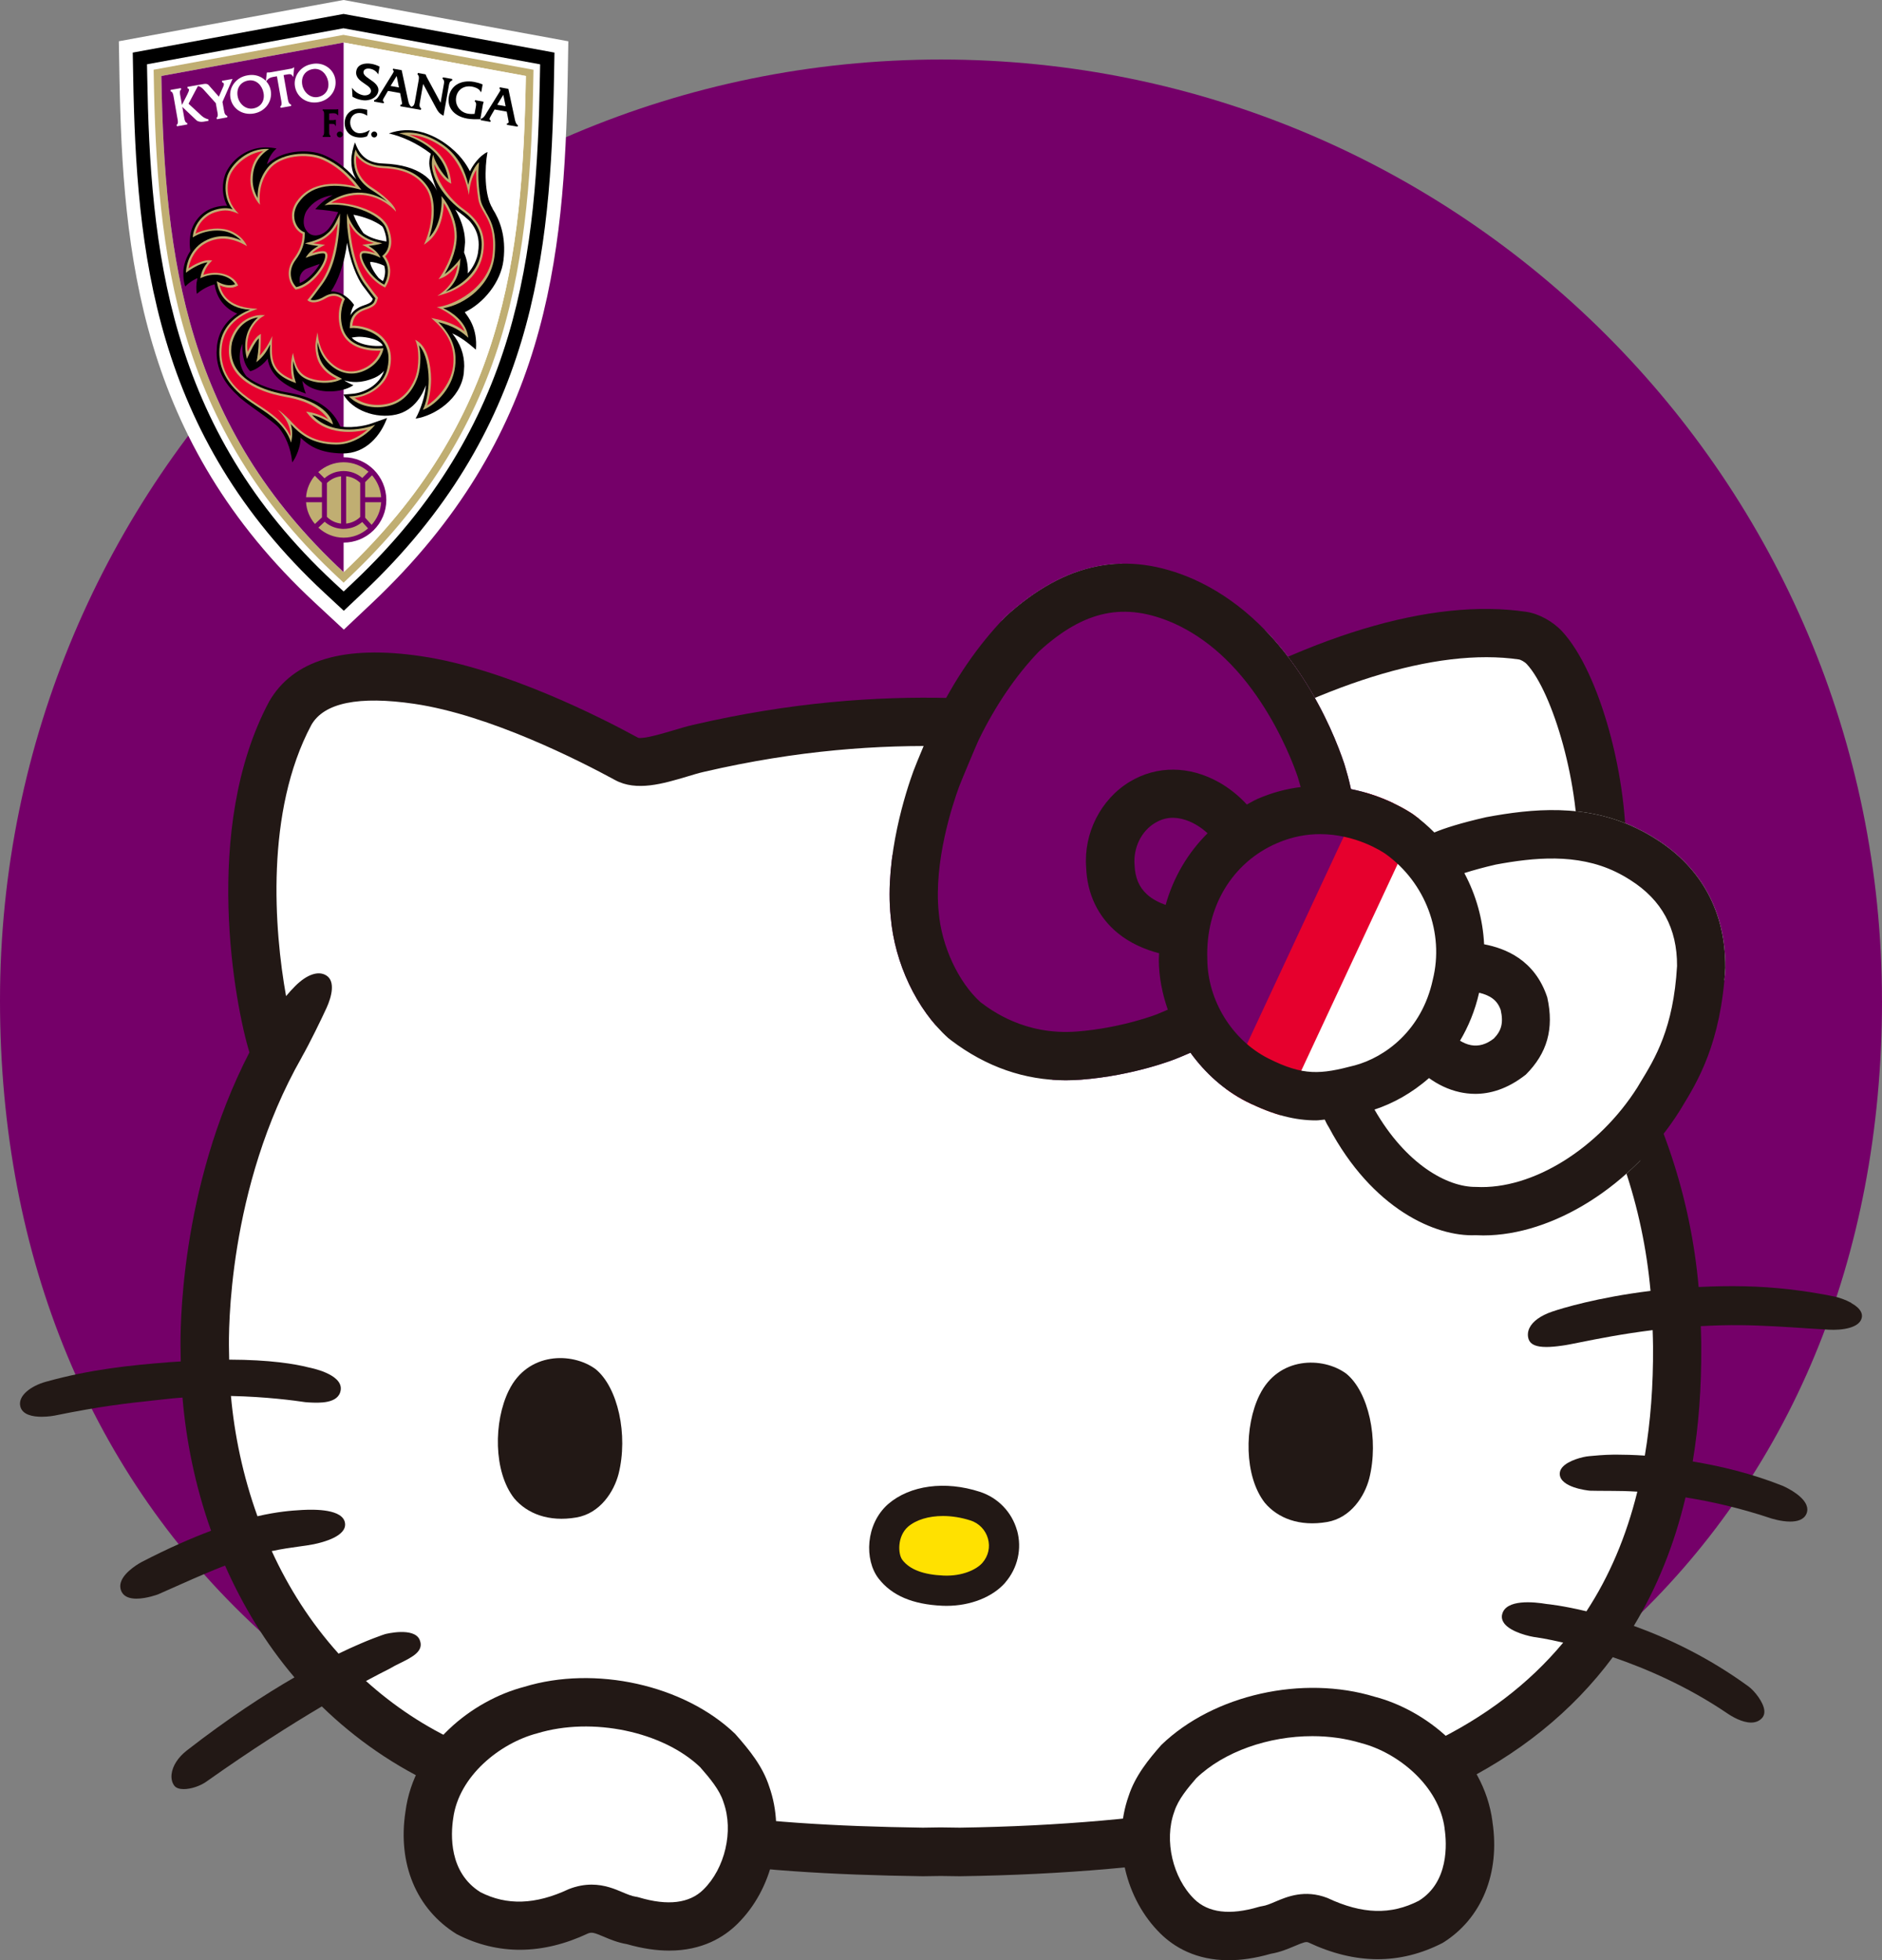 <?xml version="1.0" encoding="UTF-8"?>
<svg id="_レイヤー_2" data-name="レイヤー 2" xmlns="http://www.w3.org/2000/svg" xmlns:xlink="http://www.w3.org/1999/xlink" viewBox="0 0 426.45 444.23">
  <rect x="0" y="0" width="426.45" height="444.23" fill="#808080" stroke="none"/>
  <defs>
    <style>
      .cls-1 {
        fill: none;
      }

      .cls-2 {
        fill: #c0ae72;
      }

      .cls-3 {
        fill: #221815;
      }

      .cls-4 {
        fill: #ffe100;
      }

      .cls-5 {
        fill: #e6002d;
      }

      .cls-6 {
        fill: #fff;
      }

      .cls-7 {
        fill: #750069;
      }

      .cls-8 {
        clip-path: url(#clippath);
      }
    </style>
    <clipPath id="clippath">
      <path class="cls-1" d="M390.94,219.25c.07-12.49-5.34-22.53-15.6-29.03-.69-.44-1.39-.87-2.1-1.27-.77-.43-1.55-.85-2.34-1.22-11.64-5.67-23.69-4.48-34.15-2.53-5.83,1.33-9.45,2.5-11.74,3.46-1.46-1.46-3.03-2.84-4.74-4.07-.97-.67-6.37-4.22-14.15-5.76-.48-2.23-.98-3.96-1.26-4.88-.01-.05-.23-.79-.25-.84-1.29-3.88-4.26-11.63-9.68-19.89-6.8-10.34-15.02-17.72-24.49-21.96-15.15-6.65-29.01-3.93-42.64,8.55-6.19,6.4-11.53,14.18-15.87,23.1-.54,1.12-4.52,10.56-4.96,11.86-1.56,4.27-6.56,19.27-5.14,33.03.89,10.47,5.87,20.98,13,27.42.12.11.54.44.67.53,7.94,6.03,16.67,9.07,25.99,9.07,1.13,0,2.27-.05,3.42-.13,12.05-.93,21.23-4.61,21.51-4.72,1.18-.45,2.22-.93,3.33-1.4,3.32,4.59,7.6,8.48,12.65,11.05,6.29,3.17,11.23,4.29,15.81,4.29.67,0,1.31-.14,1.97-.18.25.54.51,1.09.92,1.73,9.83,18.52,24.19,24.87,33.25,24.47.58.03,1.17.05,1.76.05,15.78,0,33.72-11.18,44.46-28.18l.53-.88c3.53-5.77,8.87-14.5,9.85-31.66Z"/>
    </clipPath>
  </defs>
  <g id="_レイヤー_1-2" data-name="レイヤー 1">
    <g>
      <path class="cls-7" d="M426.45,226.72c0,117.76-84.41,196.43-213.22,196.43S0,344.48,0,226.72,95.46,13.49,213.22,13.49s213.22,95.46,213.22,213.23Z"/>
      <g>
        <g>
          <path class="cls-3" d="M419.51,295.28c-1.3-.72-2.84-1.24-3.8-1.44-6.81-1.4-13.64-2.18-20.31-2.33-3.7-.09-7.16,0-10.5.16-1.79-20.11-8.09-39.31-19.27-58.27,1.62-9.72,2.12-22.36,2.53-32.66l.21-5.17c.84-18.75-5.88-43.26-14.38-52.46-2.12-2.29-5.31-4.04-8.12-4.45-21.54-3.21-49.87,5.35-81.73,24.67l-4-.59c-26.18-3.9-58.77-8.75-103.06,1.53-1.4.32-2.95.78-4.54,1.26-2.36.71-6.76,1.98-7.92,1.68-8.49-4.64-30.28-15.71-49.14-18.49-17.53-2.61-29.09.83-34.52,10.31-15.37,28.86-7.65,69.07-4.44,79.46-16,31.01-15.7,63.87-15.6,67.47-.01.84.03,1.72.04,2.58-.84.05-1.6.09-2.48.16-8.93.71-17.8,1.58-28.07,4.44-3.34.92-6.41,3.14-5.81,5.59.47,1.92,2.84,2.35,4.83,2.35,1.54,0,2.85-.25,2.89-.26,10.63-2.16,16.02-2.75,23.47-3.55l3.14-.34c.81-.09,1.61-.13,2.42-.2.81,9.68,2.85,19.99,6.48,30.18-4.44,1.67-9.56,3.89-15.71,7.07-.04.02-3.98,2.08-4.74,4.62-.23.78-.15,1.56.23,2.24.62,1.11,1.92,1.46,3.31,1.46,2.3,0,4.82-.95,4.86-.96,1.84-.81,3.57-1.58,5.21-2.31,3.72-1.66,6.96-3.05,10-4.23,3.93,8.9,9.09,17.53,15.73,25.34-6.84,3.96-15.09,9.33-24.43,16.6-1.94,1.52-3.19,3.45-3.41,5.32-.12,1.04.11,1.99.65,2.67.41.51,1.18.73,2.1.73,1.62,0,3.71-.68,5.14-1.7,10.26-7.27,19.16-12.9,26.15-17.04,7.51,7.31,16.5,13.67,27.22,18.49,35.27,15.84,67.77,19.4,108.95,20l4.04-.06,4.36.06c47.38-.7,84.81-7.46,111.26-20.11,15.35-7.34,27.56-17.24,36.7-29.54,7.64,2.61,16.9,6.62,25.83,12.66,1.14.79,3.45,2.16,5.5,2.16.92,0,1.79-.27,2.47-1.01.29-.3.61-.85.53-1.73-.17-1.87-2.23-4.46-3.56-5.43-9.12-6.66-18.29-10.95-26.01-13.74,5.25-8.67,9.17-18.37,11.72-29.12,5.64.9,12.22,2.35,19.44,4.77.04,0,2.17.71,4.26.71,1.57,0,3.11-.39,3.7-1.78.27-.63.26-1.33-.03-2.02-1.04-2.48-5.39-4.32-5.43-4.33-7.12-2.82-14.12-4.47-20.31-5.49,1.35-8.14,2-16.8,1.93-26,.02-1.57-.07-3.12-.1-4.67,2.93-.16,5.97-.26,9.16-.22,4.96.05,10.48.42,15.35.74,1.52.1,2.99.19,4.4.28,3.19.18,7.1-.41,7.57-2.73.17-.81-.11-2.03-2.36-3.29Z"/>
          <path class="cls-6" d="M354.53,233.41c1.76-9.13,2.29-22.42,2.71-33.11l.22-5.23c.76-16.97-5.67-38.25-11.49-44.55-.51-.56-1.4-.99-1.72-1.06-18.78-2.76-45.27,5.51-74.57,23.31-2.08,1.26-3.22,1.95-5.23,1.65l-5.91-.87c-25.25-3.76-56.69-8.45-98.98,1.36-1.2.27-2.52.67-3.87,1.08-5.38,1.6-11.46,3.43-16.3.8-7.98-4.35-28.38-14.75-45.5-17.28-12.59-1.85-20.45-.25-23.34,4.78-10.47,19.65-8.42,46.45-5.73,61.45.72-.85,1.42-1.62,2.07-2.27,2.63-2.63,5.32-3.6,7.16-2.33,1.91,1.32,1.15,4.66-.08,7.33-1.22,2.65-3.69,7.76-5.63,11.18,0,0,0,.01,0,.02-16.85,29.6-16.54,62.53-16.45,66.2,0,.74.03,1.51.04,2.26,9.31.02,14.99,1,17.89,1.74l.21.05c.06.01,7.62,1.41,7.18,5.04-.39,3.23-4.98,2.99-7.2,2.87l-.82-.06c-2.44-.37-8.96-1.24-16.86-1.4.79,8.79,2.71,18.09,6.01,27.25,4.52-1.04,7.71-1.28,9.83-1.4l.29-.02c2.79-.15,9.39-.25,9.73,3.07.3,2.87-4.87,4.24-7.11,4.7-1.04.21-2.16.36-3.41.53-1.75.24-3.74.52-6.09,1.02,3.77,8.24,8.76,16.15,15.14,23.24,6.63-3.21,10.45-4.39,10.53-4.42.06-.03,6.57-1.68,7.84,1.28,1.09,2.56-1.67,3.92-4.33,5.24-.85.42-1.74.86-2.55,1.35,0,0-.09.05-.26.13-1.03.52-2.75,1.4-5.02,2.62,6.17,5.56,13.32,10.43,21.71,14.2,33.54,15.07,64.84,18.46,104.46,19.04l4.04-.06,4.36.06c44.98-.67,81.88-7.25,106.54-19.04,12.36-5.91,22.38-13.54,30.17-22.9-3.71-.86-5.98-1.18-6.04-1.19-1.42-.14-5.85-1.17-7.34-3.19-.44-.61-.61-1.28-.47-1.94.75-3.62,7.32-2.9,10.09-2.43.35.03,3.75.38,9.03,1.65,5.2-7.94,9.03-16.98,11.53-27.11-2.33-.14-4.2-.17-5.48-.17-2.44.01-5.28-.05-5.28-.05-.74-.07-6.59-.76-6.82-3.68-.03-.39.05-1,.6-1.64,1.31-1.53,4.62-2.39,6.03-2.5l.31-.03c.84-.08,3.07-.3,5.31-.32h.61c1.62,0,3.81.05,6.42.22,1.29-7.68,1.93-15.9,1.86-24.75.01-1.24-.07-2.46-.09-3.69-6.85.85-12.47,1.97-16.3,2.74-1.96.39-3.38.68-4.24.78-1.38.2-2.56.3-3.55.3-2.31,0-3.58-.56-4-1.72-.29-.84-.23-1.74.18-2.59.74-1.52,2.53-2.81,5.19-3.72,2.09-.71,10.2-3.2,22.24-4.68-1.72-19.09-7.86-37.28-18.78-55.31-.7-1.16-.95-2.54-.69-3.87Z"/>
        </g>
        <g>
          <path class="cls-3" d="M115.31,315.09c-3.5,7.1-3.52,18.45,1.21,24.48,2.92,3.45,7.8,5.41,14.09,4.33,5.43-.94,8.52-5.9,9.55-9.85,2.23-8.84-.14-19.68-5.23-23.79-5.36-3.91-15.39-3.82-19.61,4.83Z"/>
          <path class="cls-3" d="M285.41,316.12c-3.5,7.1-3.52,18.45,1.21,24.48,2.92,3.45,7.8,5.41,14.09,4.33,5.43-.94,8.52-5.9,9.55-9.85,2.23-8.84-.14-19.68-5.23-23.79-5.36-3.91-15.39-3.82-19.61,4.83Z"/>
          <g>
            <path class="cls-3" d="M230.45,346.84c-1.17-4.16-4.32-7.43-8.44-8.76-7.86-2.55-15.82-1.48-20.77,2.79-5.16,4.56-5.4,12.65-2.18,16.84,2.99,3.88,7.72,5.9,14.48,6.2.31.01.63.02.94.02,5.41,0,10.44-1.98,13.31-5.27v-.02c2.83-3.28,3.82-7.69,2.67-11.81Z"/>
            <path class="cls-4" d="M219.9,344.58c-2.1-.68-4.24-1.01-6.25-1.01-3.19,0-6.05.84-7.91,2.44-2.45,2.17-2.29,6.18-1.26,7.52,1.68,2.18,4.74,3.34,9.35,3.54,4.27.17,7.46-1.38,8.79-2.9,1.34-1.56,1.79-3.55,1.24-5.49-.54-1.94-2.02-3.48-3.96-4.11Z"/>
          </g>
        </g>
      </g>
      <g>
        <g>
          <path class="cls-3" d="M174.31,404.92c-1.48-4.63-4.48-8.3-7.74-11.99-11.57-11.1-31.76-15.56-47.81-10.64-11.58,3.03-24.94,13.2-26.89,28.3-1.79,11.76,2.42,22.06,11.65,27.76,9.31,4.78,19.42,4.67,29.7-.17.87-.33,1.3-.24,3.57.72,1.42.61,3.17,1.34,5.28,1.7,3.57,1.03,6.76,1.46,9.57,1.46,7.46,0,12.38-3.02,15.44-6.04,7.97-7.84,10.94-20.61,7.23-31.1Z"/>
          <path class="cls-6" d="M163.97,408.51c-.03-.07-.05-.13-.07-.2-.83-2.65-3.05-5.31-5.25-7.82-8.41-8.05-24.41-11.47-36.92-7.67-8.41,2.2-17.79,9.67-19.04,19.29-.55,3.62-1.01,12.25,6.19,16.72,5.93,3.02,12.4,2.87,20-.7,1.9-.75,3.63-1.02,5.19-1.02,2.92,0,5.24.98,6.98,1.72,1.12.47,2.08.88,2.97,1.01.27.04.53.09.78.17,6.51,1.94,11.44,1.34,14.59-1.78,4.91-4.82,6.87-13.3,4.58-19.71Z"/>
        </g>
        <g>
          <path class="cls-3" d="M338.19,412.87c-1.98-15.21-15.33-25.39-26.69-28.34-16.27-4.97-36.47-.53-48.34,10.91-2.82,3.2-5.95,7-7.44,11.65-3.71,10.49-.74,23.27,7.22,31.1,3.07,3.03,8,6.05,15.45,6.05,2.81,0,5.99-.43,9.57-1.46,2.11-.36,3.85-1.1,5.28-1.7,2.29-.98,2.71-1.06,3.23-.87,10.61,5,20.73,5.1,30.44.1,8.83-5.48,13.04-15.78,11.27-27.43Z"/>
          <path class="cls-6" d="M327.35,414.4c-1.27-9.74-10.64-17.21-18.84-19.34-3.53-1.08-7.32-1.6-11.13-1.6-9.92,0-20.02,3.48-26.32,9.54-1.88,2.17-4.1,4.83-4.94,7.48-.02.07-.04.13-.07.2-2.29,6.41-.33,14.89,4.56,19.7,3.17,3.11,8.06,3.72,14.6,1.78.25-.07.51-.13.78-.17.89-.13,1.85-.53,2.97-1.01,2.67-1.14,6.69-2.83,11.82-.85,7.93,3.73,14.41,3.88,20.73.63,6.81-4.24,6.35-12.88,5.82-16.38Z"/>
        </g>
      </g>
      <g>
        <g class="cls-8">
          <rect class="cls-6" x="239.53" y="117.91" width="112.63" height="182.76" transform="translate(-18.86 388.97) rotate(-65)"/>
          <rect class="cls-7" x="201.02" y="142.44" width="112.63" height="97.78" transform="translate(-24.82 343.7) rotate(-65)"/>
          <rect class="cls-5" x="291.22" y="172.47" width="13.7" height="94.18" transform="translate(120.71 -105.39) rotate(25)"/>
        </g>
        <path class="cls-3" d="M390.94,219.25c.07-12.49-5.34-22.53-15.6-29.03-.69-.44-1.39-.87-2.1-1.27-.77-.43-1.55-.85-2.34-1.22-11.64-5.67-23.69-4.48-34.15-2.53-5.83,1.33-9.45,2.5-11.74,3.46-1.46-1.46-3.03-2.84-4.74-4.07-.97-.67-6.37-4.22-14.15-5.76-.48-2.23-.98-3.96-1.26-4.88-.01-.05-.23-.79-.25-.84-1.29-3.88-4.26-11.63-9.68-19.89-6.8-10.34-15.02-17.72-24.49-21.96-15.15-6.65-29.01-3.93-42.64,8.55-6.19,6.4-11.53,14.18-15.87,23.1-.54,1.12-4.52,10.56-4.96,11.86-1.56,4.27-6.56,19.27-5.14,33.03.89,10.47,5.87,20.98,13,27.42.12.11.54.44.67.53,7.94,6.03,16.67,9.07,25.99,9.07,1.13,0,2.27-.05,3.42-.13,12.05-.93,21.23-4.61,21.51-4.72,1.18-.45,2.22-.93,3.33-1.4,3.32,4.59,7.6,8.48,12.65,11.05,6.29,3.17,11.23,4.29,15.81,4.29.67,0,1.31-.14,1.97-.18.25.54.51,1.09.92,1.73,9.83,18.52,24.19,24.87,33.25,24.47.58.03,1.17.05,1.76.05,15.78,0,33.72-11.18,44.46-28.18l.53-.88c3.53-5.77,8.87-14.5,9.85-31.66ZM262.41,229.77c-.08.03-8.08,3.2-18.37,4-11.87.92-19.45-4.84-21.88-6.66-5-4.53-8.79-12.66-9.45-20.34-1.18-11.51,3.16-24.52,4.61-28.48.39-1.06,3.95-9.57,4.44-10.59,3.84-7.89,8.52-14.72,13.66-20.06,10.24-9.37,19.41-11.29,30.57-6.38,7.49,3.36,14.15,9.4,19.77,17.96,4.92,7.49,7.54,14.61,8.32,16.9l.28.99c.1.33.23.76.37,1.26-3.12.38-6.39,1.21-9.76,2.67-.86.37-1.62.86-2.44,1.29-1.82-1.99-4.05-3.77-6.3-5.03-6.73-3.79-14.11-3.84-20.25-.13-6.59,4-10.46,11.71-9.86,19.44.23,6.03,2.69,11.16,7.12,14.82,2.87,2.37,6.27,3.78,9.4,4.6,0,.53-.07,1.05-.06,1.58.03,3.82.78,7.6,2.04,11.21-.76.31-1.43.63-2.24.94ZM264.12,205.08c-1.43-.51-2.96-1.24-4.22-2.39-1.79-1.63-2.7-3.75-2.82-6.7-.29-3.87,1.51-7.59,4.61-9.47,2.17-1.32,4.47-1.53,7.04-.66,2.02.68,3.67,1.86,4.9,2.98-4.48,4.46-7.75,9.99-9.5,16.23ZM306.89,241.47c-7.63,2.01-11.53,2.43-19.54-1.62-8.18-4.17-13.72-13.13-13.78-22.47-.43-11.82,5.62-21.89,15.78-26.29,3.44-1.49,6.75-2.05,9.77-2.05,8.05,0,14.03,3.92,14.85,4.49,9.03,6.49,13.34,17.88,10.69,28.51-2.49,11.49-10.8,17.57-17.75,19.43ZM371.63,245.41l-.6,1.01c-8.69,13.74-23.71,23.26-36.56,22.57-6.52.09-15.93-5.16-23.02-17.53,4.14-1.36,8.46-3.71,12.35-7.14,1.96,1.41,4.3,2.61,7,3.2,1.02.22,2.2.38,3.49.38,3.21,0,7.18-.98,11.47-4.38,4.8-4.81,6.43-10.35,4.84-17.49-2.82-8.54-9.53-11.12-14.31-12.03-.27-5.63-1.81-11.14-4.48-16.14,2.05-.65,4.64-1.36,7.15-1.93,8.49-1.57,18.35-2.62,27.19,1.67.59.28,1.14.58,1.7.89.53.3,1.04.61,1.59.96,7.15,4.53,10.61,10.99,10.57,19.46-.82,14.14-4.94,20.88-8.38,26.5ZM335.17,224.98c2.53.62,4.13,1.7,4.89,3.94.65,2.96.13,4.69-1.56,6.43-1.71,1.35-3.44,1.83-5.18,1.51-.94-.17-1.76-.57-2.49-1,1.88-3.16,3.39-6.77,4.33-10.89Z"/>
      </g>
    </g>
    <g>
      <path class="cls-6" d="M77.85,0L26.93,9.35l.14,8.05c.71,40.17,4.72,82.47,44.33,119.24l6.51,6.05,6.46-6.1c39.59-37.42,43.53-77.73,44.27-119.18l.14-8.05L77.85,0Z"/>
      <path d="M77.85,3.16L30.08,11.92l.1,5.41c.7,39.5,4.62,81.08,43.34,117.02l4.38,4.07,4.34-4.11c38.72-36.6,42.57-76.22,43.3-116.98l.1-5.41L77.85,3.16Z"/>
      <path class="cls-6" d="M77.85,6.4l-44.54,8.17.05,2.71c.69,38.82,4.52,79.65,42.32,114.74l2.19,2.03,2.17-2.05c37.82-35.74,41.59-74.66,42.3-114.71l.05-2.71-44.54-8.17Z"/>
      <path class="cls-2" d="M77.85,7.9l-43.04,7.9.03,1.46c.34,19.4,1.5,40.08,7.61,59.94,6.37,20.69,17.56,38.27,34.23,53.75l1.18,1.1,1.17-1.11c16.89-15.96,28.15-33.68,34.42-54.15,5.93-19.36,7.07-40.04,7.41-59.52l.03-1.46-43.04-7.9ZM77.85,129.68C42.15,96.54,37.3,58.99,36.56,17.22l41.3-7.58,41.3,7.58c-.74,41.77-5.06,78.2-41.3,112.45Z"/>
      <path class="cls-6" d="M77.85,129.68V9.64s41.3,7.58,41.3,7.58c-.74,41.77-5.06,78.2-41.3,112.45Z"/>
      <g>
        <path class="cls-7" d="M77.86,103.63s0,0,0,0V9.64h0l-41.3,7.58c.74,41.77,5.6,79.31,41.3,112.45v-6.7s0,0,0,0c2.54,0,4.94-.99,6.77-2.77,1.87-1.84,2.91-4.29,2.91-6.9,0-5.33-4.34-9.68-9.67-9.68Z"/>
        <g>
          <path class="cls-2" d="M74.08,117.14c.89.87,2,1.39,3.21,1.52v-10.72c-1.21.13-2.32.65-3.21,1.52v7.68Z"/>
          <path class="cls-2" d="M72.95,109.43l-1.62-1.62c-1.13,1.34-1.84,3.02-1.98,4.87h3.59v-3.25Z"/>
          <path class="cls-2" d="M82.75,110.6v2.08h3.62c-.14-1.89-.89-3.62-2.07-4.97-.44.44-1.34,1.34-1.55,1.55v1.34Z"/>
          <path class="cls-2" d="M76.67,106.87s.07-.01.1-.02c.16-.03.31-.05.47-.07.21-.02.41-.03.62-.03s.41.01.61.03c.14.01.28.04.42.06.05,0,.09.01.14.02,1.13.2,2.18.7,3.06,1.46.32-.32,1.03-1.03,1.41-1.41-1.51-1.33-3.48-2.15-5.64-2.15s-4.22.85-5.74,2.23c.4.4,1.06,1.06,1.41,1.41.9-.8,1.97-1.33,3.13-1.54Z"/>
          <path class="cls-2" d="M78.43,118.66c1.2-.13,2.31-.64,3.19-1.5v-7.73c-.88-.86-1.99-1.37-3.19-1.5v10.72Z"/>
          <path class="cls-2" d="M72.95,117.25v-3.43h-3.6c.11,1.82.83,3.53,2.01,4.93.47-.44,1.04-.98,1.36-1.28.09-.09.17-.16.23-.22Z"/>
          <path class="cls-2" d="M82.75,113.82v3.52s.02.02.03.03c.33.36,1.03,1.13,1.43,1.57,1.28-1.44,2.04-3.21,2.16-5.12h-3.62Z"/>
          <path class="cls-2" d="M79.03,119.75s-.09.01-.14.02c-.14.02-.28.05-.42.06-.2.02-.41.03-.61.03s-.41,0-.62-.03c-.15-.01-.3-.04-.45-.06-.04,0-.08-.01-.12-.02-1.15-.21-2.21-.72-3.11-1.51-.36.34-.96.9-1.42,1.34,1.58,1.45,3.58,2.27,5.72,2.27s3.99-.76,5.54-2.1l-1.32-1.45c-.88.75-1.93,1.25-3.05,1.45Z"/>
        </g>
      </g>
      <g>
        <path class="cls-6" d="M50.74,24.97s-.32-1.79-.33-1.87c.04-.08,2.28-5.21,2.28-5.21l-.27.05-2.12.37v.32c.19.06.33.15.39.28.02.04.03.07.03.11.03.19-.04.42-.12.58,0,0-.75,1.72-1.01,2.31-.26-.3-2.34-2.65-2.34-2.65-.21-.24-.59-.31-1.1-.22l-1.5.26-.16.03-2.01.36v.32c.17.04.27.11.32.21.11.24-.12.69-.3,1.06l-.13.27h0s-1.14,2.23-1.14,2.23l-.34-1.91-.03-.16c-.1-.51-.23-1.2.21-1.44l-.1-.3-2.32.41v.32c.5.09.62.78.7,1.28l.03.16.8,4.56.03.16c.1.51.23,1.2-.21,1.46l.11.3,2.32-.41v-.32c-.5-.09-.61-.76-.7-1.29l-.03-.16-.39-2.21,3.2,3.03c.31.29.96.42,1.58.32l1.14-.2v-.32c-.68-.2-1.16-.45-1.58-.85,0,0-2.52-2.33-2.93-2.7.09-.16,1.72-3.24,2.14-4.03l.18.06c.6.2.89.53,1.3.99,0,0,2.41,2.69,2.56,2.85.01.08.31,1.75.31,1.75,0,0,.06.33.08.4.08.46.12.93-.24,1.2l.12.29,2.31-.42.03-.31c-.59-.3-.64-.6-.76-1.31Z"/>
        <path class="cls-6" d="M66.66,15.23l-.29.18c-.12.09-.31.13-.48.16,0,0-4.81.85-4.81.85,0,0-.12,0-.12,0h-.43s-.08.12-.08.12l-.2,1.81c-.2-.21-.42-.4-.66-.57-.98-.69-2.21-.94-3.46-.71-1.3.2-2.42.87-3.16,1.9-.69.95-.95,2.1-.76,3.22.44,2.47,2.72,3.99,5.32,3.53,2.58-.45,4.25-2.74,3.82-5.21-.14-.78-.49-1.5-1.02-2.08l.24-.3c.26-.34.71-.58,1.26-.68,0,0,.71-.13.92-.16.05.27.93,5.25.93,5.25,0,0,.05.28.06.34.08.47.14,1.04-.24,1.26l.1.3,2.34-.41.04-.31c-.53-.2-.65-.62-.76-1.25,0-.01-.91-5.18-.96-5.45.22-.04.95-.17.95-.17.53-.09.83-.02.98.23l.23.39.08-.46.16-1.82ZM57.38,24.58c-1.82.32-3.26-1.19-3.53-2.77-.32-1.82.64-3.25,2.39-3.56,1.88-.33,3.2,1.2,3.48,2.82.32,1.8-.62,3.2-2.34,3.51Z"/>
        <path class="cls-6" d="M70.76,14.5c-1.3.2-2.42.87-3.16,1.9-.69.96-.96,2.1-.76,3.22.44,2.47,2.72,3.99,5.32,3.53,2.58-.45,4.25-2.74,3.82-5.21-.19-1.11-.82-2.08-1.76-2.74-.99-.69-2.21-.94-3.46-.71ZM72.03,21.99c-1.82.32-3.26-1.19-3.54-2.77-.32-1.82.64-3.25,2.39-3.56,1.88-.33,3.2,1.2,3.48,2.82.32,1.8-.62,3.2-2.34,3.51Z"/>
      </g>
      <g>
        <path d="M83.82,17.99c-.8-.56-1.57-1.08-1.45-1.73.15-.88,1.3-.73,1.53-.68.64.11,1.27.5,1.61,1l.19.28.31-1.76-.09-.05c-.53-.27-1.11-.47-1.74-.58-1.41-.25-3.17.03-3.45,1.63-.25,1.42.88,2.19,1.89,2.87.84.57,1.56,1.06,1.43,1.81-.12.7-1.08.92-1.72.81-.87-.15-1.73-.67-2.3-1.37l-.27-.33.11,2.02.06.04c.6.35,1.3.6,2.07.73,1.8.32,3.47-.57,3.72-1.98.22-1.25-.91-2.03-1.91-2.72Z"/>
        <path d="M102.43,17.89l-2.06-.36-.12.28c.47.39.42.76.31,1.37,0,.01-.61,3.45-.72,4.11-.34-.63-3.13-5.8-3.13-5.8,0,0-.12-.25-.12-.25,0-.01-.11-.28-.11-.28l-.03-.07-.08-.05-1.67-.3-.11.31c.4.36.38.77.26,1.42l-.82,4.66c-.12.65-.18,1.04-.79,1.27h-.03s0,0,0,0c-.51-.39-.64-.98-.76-1.6l-.04-.18-1.39-6.51-.09-.02-1.85-.33-.09.3c.12.06.18.13.21.21.05.17-.11.43-.25.66-.03.05-2.84,4.58-2.84,4.58,0,0-.09.16-.09.16-.34.57-.63,1.06-1.25,1.24v.31s2.16.38,2.16.38l.1-.29c-.21-.12-.25-.22-.27-.28-.01-.04-.01-.09,0-.14.03-.17.15-.38.3-.63,0,0,.66-1.14.85-1.46.17.03,2.58.46,2.76.49.03.17.35,1.82.35,1.82.07.33.1.52.08.63-.02.14-.14.17-.39.23v.31s2.4.42,2.4.42h0s.15.03.15.03l2.09.37.1-.29c-.48-.4-.42-.78-.31-1.39,0-.01.62-3.54.74-4.2.33.62,2.92,5.43,2.92,5.43.38.72.69,1.23,1.53,1.69l.17.09,1.19-6.74c.12-.65.18-1.04.78-1.26l-.02-.3ZM90.4,19.82c-.3-.05-1.59-.28-1.9-.34.17-.27,1.11-1.81,1.38-2.26.1.52.46,2.29.52,2.6Z"/>
        <path d="M108.94,26.46l.48-2.75.17-.59-.13-.1-1.79-.32-.1.29c.39.24.35.68.24,1.27,0,0-.24,1.36-.28,1.56-.49.04-1.01.03-1.52-.06-1.8-.32-2.96-1.96-2.65-3.74.3-1.73,1.78-2.71,3.59-2.39.42.07,1.44.32,1.86,1l.19.31.1-.35.26-1.46-.11-.04c-.62-.25-1.22-.42-1.83-.53-2.97-.52-5.26.82-5.71,3.34-.44,2.5,1.19,4.46,4.17,4.98.93.16,1.84.15,2.8.14h.21s0-.17,0-.17l.02-.42Z"/>
        <path d="M116.62,26.83l-.04-.18-1.39-6.51-.09-.02-1.85-.33-.09.29c.12.06.18.13.21.21.05.18-.11.43-.25.66l-2.84,4.58s-.09.16-.09.16c-.34.57-.63,1.06-1.25,1.24v.31s2.16.38,2.16.38l.1-.29c-.22-.13-.3-.24-.27-.43.03-.15.13-.34.29-.63,0,0,.67-1.14.85-1.46.17.03,2.58.46,2.75.49.03.17.35,1.82.35,1.82.07.33.1.52.08.63-.03.14-.14.17-.39.23v.31s2.4.42,2.4.42l.11-.28c-.51-.39-.63-.97-.76-1.6ZM114.57,24.08c-.3-.05-1.59-.28-1.9-.34.17-.27,1.11-1.81,1.38-2.26.1.51.45,2.29.52,2.6Z"/>
      </g>
      <g>
        <path d="M75.58,27.22h-.99v-1.5c.14-.01.83-.06.83-.06.45,0,.76.05,1,.32l.19.21.03-.28v-1.18l-.19.03-.29.03h-.09s-2.93,0-2.93,0l-.04.24c.35.13.35.64.34,1.04v.12s0,3.45,0,3.45v.12c0,.38.01.91-.34,1.03l.04.24h1.73l.04-.24c-.28-.11-.32-.47-.32-.82,0-.06,0-.12,0-.18v-.16s0-1.36,0-1.55h.62c.26,0,.56,0,.67.2l.2.38.03-.43v-1.09l-.18.03-.34.04Z"/>
        <path d="M77.02,29.8c-.38,0-.69.29-.69.64,0,.41.29.71.68.71.37,0,.67-.31.67-.68s-.3-.67-.66-.67Z"/>
        <path d="M81.57,30.2c-1.44,0-2.22-1.26-2.22-2.44,0-1.26.84-2.15,2.04-2.15.55,0,1.12.17,1.64.51l.17.1v-1.34l-.08-.02c-.67-.16-1.2-.23-1.69-.23-1.96,0-3.32,1.34-3.32,3.26,0,2.02,1.38,3.28,3.61,3.28.55,0,1.03-.1,1.43-.28l.04-.02.61-1.4-.31.16c-.45.26-1.14.56-1.9.56Z"/>
        <path d="M84.81,29.8c-.38,0-.69.29-.69.64,0,.41.29.71.68.71.37,0,.67-.31.67-.68s-.3-.67-.66-.67Z"/>
      </g>
      <g>
        <path d="M111.63,47.27c-1.92-3-1.83-9.16-1.17-12.82-1.83.83-3.41,3.12-3.97,4.37-.76-1.47-2.21-3.92-5.61-6.32-3.39-2.39-7.98-4.01-12.77-2.26,2.94.67,6.27,2.12,9.51,4.59-.01.04-.02.07-.02.07-.23.71-.33,1.43-.33,2.15,0,1.5,1.11,4.47,1.75,6.25-.87-2.13-3.54-5.94-12.23-6.24-3.53-.12-5.32-1.83-6.34-4.78-.4.88-.84,2.9-.84,3.98s.1,2.83,1.14,4.37c-.2-.19-.39-.38-.59-.57-2-2.18-4.15-3.77-6.52-4.81-3-1.37-7.7-1.27-10.98.45,0,0,.01,0,.02-.01,0,0-1.43.8-2.18,1.55.25-1.08.98-2.58,2.16-3.58-6.62-1.37-10.73,3.22-11.68,6.02-.31.92-.48,1.94-.48,2.97,0,1.45.35,2.83.98,4.01-.94-.07-1.94.05-3.07.41-3.21,1.01-4.98,3.91-5.27,6.18,0,0-.34,1.68,0,3.61-1.41,2.11-1.57,4.28-1.58,4.4,0,0-.15,2.18.41,3.68.94-1,2.31-1.78,2.78-1.88l-.2.98s-.18,1.59.07,2.55c1.62-1.46,3.62-2.08,4.01-2.14.65,4.56,4.08,6.24,5.12,6.62-2.06,1.36-4.14,3.61-4.58,7.24l-.09,1.56c0,4.52,2.45,7.66,4.73,9.71,1.52,1.71,8.02,5.72,9.4,7.4,1.37,1.69,2.68,4.37,3,7.81.81-.94,2-3.75,1.9-5.59,1.85,1.72,4.11,3.46,9.47,3.56,5.37.1,8.76-4.2,10.12-8.03-.91.34-3.83,1.35-3.83,1.35-.05.02-3.22,1.07-6.75.59-2.17-4.99-6.97-6.86-12.12-7.74-2.42-.42-6.38-1.4-9.12-3.61-.11-.14-.22-.28-.33-.42-.82-1.18-1.23-2.53-1.23-4.02,0-.56.06-1.15.17-1.74.14-.47.3-.89.47-1.27-.01.2-.03.4-.03.61,0,.73-.08,3.8,1.77,5.66,1.44-.37,3.2-1.72,3.94-2.87.5,3.45,3.25,6.12,8.68,7.93-.5-1.12-.74-2.45-.82-2.9.62.8,1.52,1.45,2.87,1.9,3.09,1.04,6.94.37,8.71-.91-.46-.15-1.7-.8-2.08-1.07,1.62.41,3.61.75,6.8-.57.94-.39,1.67-.97,2.22-1.59-1.07,3.2-4.46,5.04-7.43,5.21,0,0-1.39.13-1.76.15,1.96,3.5,7.28,5.58,11.94,4.53,4.26-.96,6.07-4.8,6.73-6.63-.16,2.36-1.15,5.43-2.33,7.55,4.31-.62,10.21-4.48,10.92-10.27l.1-1.65c0-2.68-.9-5.11-2.7-7.38,1.77.77,3.35,1.94,5.35,3.68.42-4.91-1.81-7.49-2.53-8.49,4.31-2.06,8.17-6.83,8.77-11.76.67-5.48-.87-9.2-2.49-11.73ZM86.99,51.99c.39,1.02.58,1.94.59,2.74-.4-.07-.82-.15-.82-.15-2.21-.41-3.5-1.07-4.41-1.74-.79-1.08-1.71-2.72-2.26-4.18,2.5.47,4.92,1.43,6.52,2.63.16.23.29.46.38.7ZM87.27,61.51c0,.92-.26,1.69-.5,2.2-.33-.21-.65-.44-.96-.7-1.18-1.4-1.92-2.91-1.94-3.64.63-.03,1.95.24,3.2.87.12.41.19.83.19,1.27ZM67.96,64.16c-.05-.25-.08-.48-.08-.76,0-1.81,1.52-2.48,1.52-2.48l1.47-.55c.6-.23,1.11-.4,1.57-.54-.9,1.58-2.58,3.52-4.48,4.33ZM73.88,52.41s-.06.05-.06.05c-.83.78-3.46,1.87-4.71-.76-.62-1.3-.15-3.18.41-4,1.35-1.95,3.31-3.1,5.87-3.47-1.3.68-2.63,1.68-3.95,3.19.41.09,2.24.1,5.18.66-1.01,2.25-1.95,3.68-2.74,4.34ZM74.97,66.05c1.59-2.24,3.08-6.28,3.68-11.04.74,4.33,2.24,7.95,3.54,9.73,0,0,1.72,2.27,2.27,2.99-.17.61-.35.92-2.03,1.48-1.43.48-2.42,1.23-3.03,2.26.21-1.16.57-1.88.58-1.89,0,0,.25-.48.25-.48,0,0-2-3.15-5.27-3.06ZM80.27,77.04c-.27-.22-.45-.4-.57-.54.6-.1,1.33-.16,1.33-.16.87-.09,4.3.22,5.46,1.6.11.13.2.26.28.4l-.32.04s-3.66.38-6.18-1.34ZM108.33,57.2c-.29,1.76-1.09,3.37-2.32,4.77.01-1.04.05-2.58-.86-4.76.12-.77.23-2.29.23-2.29,0-3.14-1.29-5.87-2.21-7.43,1.06.72,3.03,2.22,3.51,2.93,1.21,1.47,1.79,3.12,1.79,5.03,0,.56-.05,1.15-.15,1.76Z"/>
        <path class="cls-2" d="M86.52,78.94c-.07,0-7.54.82-8.96-4.9-.86-3.46.5-6.1.52-6.12l.08-.15-.11-.13s-1.77-2.08-4.52-.45c-1.75,1.04-2.74.87-3.15.72.34-.42,1.17-1.47,2.64-3.49,2.27-3.12,3.54-7.34,3.97-14.02,0,0,.04-1.06.04-2.02-.17.48-.64,1.44-.92,1.98-.27.54-.83,1.63-1.88,2.5l-.06.05c-1.06.99-2.43,1.49-3.55,1.82-.46.13-.96.26-1.54.42.87.29,2.37.55,3.05.6-1.07.59-2.18,1.44-2.88,2.69,1.87-.71,3.46-1.13,4.15-1.01.08.01.3.05.3.52h0c0,1.84-3.15,6.4-6.56,7.12-.73-.75-1.25-1.83-1.25-3.07,0-.98.32-2.04,1.1-3.09,1.41-1.9,2.07-3.75,2.07-5.79,0-.09,0-.19,0-.29v-.17s-.16-.06-.16-.06c-.9-.34-1.68-1.25-2.03-2.37-.14-.44-.2-.89-.2-1.34,0-.99.33-2,.97-2.93,2.54-3.68,7.1-4.73,13.55-3.11l.69.17-.43-.57c-2.42-3.19-5.05-5.38-8.02-6.69-3.7-1.68-10.08-1.08-12.76,2.22-1.93,2.37-2.29,4.94-2.29,6.54,0,.15.01.26.02.39-.76-1.35-1.15-2.7-1.15-4.18,0-.54.05-1.1.14-1.68.55-3.29,2.76-4.72,3.6-5.29-4.9-.31-8.58,3.49-9.46,6.08-.29.85-.44,1.81-.44,2.79,0,1.71.52,3.46,1.62,4.8-.99-.31-2.24-.42-4.1.16-2.97.94-4.61,3.62-4.88,5.71l-.06.5.44-.25c2.36-1.37,5.79-1.71,7.99-.78,1,.42,1.85,1.01,2.55,1.74-1.79-.86-5.33-1.92-9.05.6-3.16,2.29-3.42,6.01-3.43,6.17l-.03.53.43-.32s2.53-1.83,4.45-2.03c-.79.96-1.31,1.99-1.54,3.13l-.1.47.44-.19c3.11-1.35,6.38-.3,7.45,1.55-1.22.49-2.67.12-3.68-.43l-.46-.25.09.52c.31,1.75,1.66,5.6,7.44,5.94-2.24.87-6.27,3.11-6.87,8.16-.06.51-.09,1.01-.09,1.49,0,6.36,5.07,9.87,7.32,11.43l1.39.93c2.76,1.81,6.34,4.13,7.53,8.09.5-1.78.2-3.45-.07-4.19,2.14,2.29,4.8,4.58,10.34,4.64,4.72.01,8.02-3.61,8.16-3.76l.65-.72-.92.32c-.09.03-8.4,2.84-13.39-2.56,1.84.44,3.42,1.34,4.76,2.18-.53-2.62-3.86-5.61-10.52-6.75-3.1-.53-8.67-1.98-11.23-5.68-.89-1.28-1.33-2.74-1.33-4.34,0-.6.06-1.21.19-1.85,1.33-4.47,4.43-5.45,5.89-5.66-1.03.9-2.9,3.02-2.9,6.52,0,.66.07,1.38.22,2.14l.15.74.32-.68c.45-.95,1.42-3.01,2.38-3.99,0,.35-.01.7-.01.7-.02,1.51-.23,3.77-.57,4.74,1.75-1.34,2.5-2.73,3.16-4.05-.04.46-.06.91-.06,1.34,0,3.43,1.27,5.72,5.44,7.25l.48.18-.16-.49c-.38-1.18-.51-2.39-.51-3.46,0-.38.03-.71.05-1.05.48,2.09,1.3,3.58,3.74,4.4,2.76.94,5.69.48,6.88-.15l.43-.22-.8-.41c-1.07-.53-3.29-1.65-4.23-4.19-.42-1.14-.55-2.25-.55-3.16,0-.19.02-.35.03-.52.27,1.31.88,3.06,2.29,4.55,2.56,2.7,5.82,3.28,8.94,1.58,3.06-1.66,3.62-4.36,3.64-4.47l.06-.34-.34.04Z"/>
        <path class="cls-2" d="M110.12,48.04c-.59-1-1.09-1.87-1.27-3.01-.36-2.29-.46-4.12-.46-5.41,0-1.39.13-2.39.17-2.85-.83.62-1.99,2.69-2.45,5.11-.64-2.82-2.11-6.48-5.55-8.93-3.16-2.25-6.65-3.39-10.15-2.72.5.12,9.92,2.1,11.2,10.41-1.38-1.1-3.16-4.09-3.45-5.59-1.54,4.79,3.1,10.27,6.59,12.74,2.97,2.1,4.39,4.55,4.39,7.63,0,.59-.05,1.21-.16,1.85-.64,3.87-3.57,7.08-7.97,8.83,2.27-1.92,3.23-4.19,3.31-7.58-.49.93-2.64,3-3.56,3.58.89-1.47,2.63-4.79,2.73-8.33,0-.1,0-.19,0-.29,0-4.54-2.85-8.27-2.97-8.43l-.48-.62s.04.88.04,1.04c0,1.13-.2,5.65-2.83,8.34.59-1.73,1.04-3.94,1.04-6.1,0-1.99-.37-3.92-1.34-5.34-2.1-3.09-5.14-4.52-10.16-4.75-4.55-.22-5.87-3.01-5.93-3.13l-.28-.61-.19.64s-.2.71-.2,1.73c0,1.81.61,4.68,3.94,6.78,1.53.96,2.75,1.88,3.65,2.71-2.56-1.85-8.1-3.92-14.25.77,5.12-.78,12.65,1.77,13.97,5.27.42,1.12.63,2.12.63,3,0,1.29-.45,2.32-1.35,3.09l-.18.15.14.19c.88,1.14,1.16,2.29,1.16,3.29,0,1.44-.58,2.58-.84,3.01-2.92-1.5-5.11-5.14-5.11-6.58,0-.06,0-.11,0-.16.04-.28.18-.34.29-.37.69-.12,2.41.18,3.98,1.03-.44-1.12-1.64-2.11-2.71-2.71.68-.05,2.24-.26,3.12-.6-2.9-.53-4.28-1.51-5.16-2.24l-.06-.05c-1.05-.87-2.27-2.86-2.77-4.47-.09,1.01.04,2.96.06,3.2.56,5.71,1.88,10.02,3.93,12.84,1.01,1.39,1.81,2.44,2.43,3.21-.02.08-.04.15-.04.15-.22.81-.35,1.29-2.43,1.99-2.2.73-3.26,2.11-3.33,4.34v.29s.28-.03.28-.03c1.31-.14,4.89.35,6.98,2.72,1.45,1.64,1.87,3.84,1.24,6.52-.9,3.83-4.76,6.03-8.12,6.22l-.6.03.44.4c1.7,1.54,5.07,2.67,8.75,1.71,4.19-1.09,5.9-4.94,6.44-6.54.37-1.11.59-2.7.59-4.24,0-1.05-.11-2.08-.33-2.93,1.2,1.31,1.92,3.44,2.16,6.5.03.4.05.81.05,1.22,0,2.76-.59,5.5-1.33,6.93,2.24-.76,6.64-4.35,7.31-9.8.07-.54.1-1.07.1-1.58,0-3.16-1.27-5.91-3.88-8.5,3.27.82,4.99,1.99,6.23,3.05l.57.49-.16-.73c-.67-3.07-3.64-5.15-5.55-5.97,4.85-.8,11.08-5.17,11.68-12.33.06-.7.09-1.34.09-1.94,0-3.93-1.16-5.91-2.11-7.54Z"/>
        <path class="cls-5" d="M77.07,74.16c-.22-.89-.31-1.72-.31-2.47,0-1.97.57-3.38.78-3.84-.34-.34-1.68-1.47-3.77-.23-2.72,1.61-3.9.59-3.95.54l-.18-.16.16-.18s.84-.98,2.81-3.69c2.1-2.88,3.41-7.43,3.91-13.48-.52,1.06-1.18,1.95-1.97,2.6l-.06.05c-.78.64-1.59,1.3-3.52,1.83.95.13,2.69.36,2.69.36,0,0-2.29,1.08-2.96,1.93,1.02-.37,2.15-.58,2.79-.47.45.08.71.45.71,1.01,0,2.04-3.35,6.97-7.09,7.65l-.13.02-.09-.09c-.89-.85-1.47-2.13-1.47-3.54,0-1.09.35-2.27,1.17-3.38,1.34-1.81,1.97-3.57,1.97-5.49,0-.04,0-.09,0-.13-.97-.44-1.8-1.41-2.17-2.6-.15-.49-.23-.99-.23-1.49,0-1.09.36-2.2,1.06-3.21,2.57-3.72,7.09-4.86,13.37-3.45-2.25-2.81-4.66-4.8-7.38-6-3.54-1.61-9.62-1.06-12.16,2.08-2.66,3.27-2.25,7.25-2.13,8.09-1.44-1.56-2.19-3.74-2.19-5.64,0-.57.05-1.16.15-1.77.43-2.58,1.72-4.01,2.75-4.76-3.87.53-6.87,3.55-7.63,5.8-.26.78-.41,1.67-.41,2.59,0,1.97.56,3.85,2.49,5.81-1.81-.72-2.91-1.1-5.33-.34-2.54.8-4.02,2.97-4.44,4.83,2.45-1.24,5.78-1.51,7.96-.59,1.52.64,2.99,1.81,3.71,3.44-.91-.5-5.41-3.42-10.12-.23-2.28,1.66-2.95,4.16-3.14,5.25.95-.63,3.17-1.97,4.85-1.83l.51.04-.35.38c-.84.9-1.37,1.86-1.67,2.91,3.37-1.22,6.83.06,7.8,2.18l.1.21-.21.11c-1.27.67-2.79.38-3.96-.15.53,2.21,2.24,5.17,8.54,5.3-.53.41-7.27,1.85-8.07,8.5-.06.5-.09.99-.09,1.46,0,6.07,4.74,9.35,7.11,10.99l1.38.92c2.57,1.69,5.69,3.76,7.12,6.98,0-.11.03-.23.03-.35,0-1.42-.67-2.87-1.29-3.76-.62-.89-1.08-1.34-1.55-1.84.66.37,1.86,1.47,2.5,2.13,2.34,2.51,4.75,5.23,10.73,5.29,3.27.01,5.87-1.87,7.06-2.92-2.53.62-9.35,1.67-13.5-3.58l-.4-.5.63.1c1.71.28,3.25.95,4.38,1.65-1.34-1.94-4.04-4.1-9.54-5.05-3.17-.55-8.89-2.04-11.56-5.89-.94-1.37-1.42-2.91-1.42-4.62,0-.64.07-1.3.2-1.98,1.85-6.23,7.12-6.1,7.17-6.09l.82.03-.7.43c-.15.1-3.33,2.12-3.33,6.57,0,.41.04.85.1,1.31.79-1.62,1.69-3.21,2.6-3.81l.4-.26-.03,1.73c-.02,1.14-.03,2.24-.22,3.23,1.12-1.3,1.9-2.4,2.83-4.46-.12,1.22-.08,2.02-.08,3.27,0,3.11,1.13,5.15,4.68,6.57-.29-1.07-.34-2.09-.34-3.07s.19-2.15.44-2.97c.59,3.09,1.34,4.91,3.94,5.79,2.47.84,4.84.49,6.01.08-1.16-.58-3.39-1.76-4.36-4.41-.45-1.22-.5-2.52-.5-3.12,0-.6.28-2.4.5-3,0,.42.18,3.92,2.59,6.47,2.43,2.56,5.39,3.09,8.34,1.49,2.27-1.23,3.06-3.08,3.3-3.8-1.57.09-7.79.09-9.14-5.31Z"/>
        <path class="cls-5" d="M107.89,39.62c0-.46.01-.82.03-1.14-.6,1.09-1.44,2.58-1.67,5.71-.39-2.07-1.73-7.79-5.98-10.82-2.46-1.75-4.93-2.66-7.51-2.84,3.03,1.05,8.75,3.89,9.44,10.64l.05.46-.41-.22c-1.19-.62-2.69-2.68-3.44-4.21.26,3.51,3.37,7.88,6.64,10.19,3.11,2.2,4.6,4.78,4.6,8.01,0,.63-.06,1.28-.17,1.96-.75,4.55-4.27,8.29-10.36,9.69,3.19-2.03,4.32-4.69,4.61-7.03-1.33,1.56-2.52,2.56-3.59,2.97l-.77.3.48-.68s3.03-4.35,3.15-8.85c0-.09,0-.18,0-.27,0-3.31-1.62-6.24-2.42-7.49-.05,1.85-.52,6.49-3.76,8.91l-.74.56.36-.86c.75-1.76,1.37-4.4,1.37-6.91,0-1.89-.35-3.72-1.26-5.06-2.01-2.95-4.93-4.31-9.77-4.54-3.63-.17-5.35-1.92-6.01-2.85-.04.27-.08.62-.08,1.04,0,1.68.58,4.32,3.73,6.3,2.16,1.36,5.22,3.94,5.31,5.37-.22-.31-6.06-6.9-14.71-1.99,5.06-.21,11.65,2.12,12.98,5.62.45,1.18.67,2.25.67,3.19,0,1.35-.47,2.44-1.38,3.3.84,1.17,1.14,2.35,1.14,3.38,0,2-1.02,3.49-1.04,3.52l-.12.17-.19-.09c-3.18-1.51-5.79-5.7-5.57-7.37.06-.44.31-.72.7-.79.63-.11,1.77.1,2.79.47-.68-.66-2.07-1.51-2.91-1.89.91-.09,1.68-.27,2.63-.4-1.93-.52-2.74-1.18-3.52-1.83l-.06-.05c-.78-.65-1.44-1.54-1.97-2.6.5,6.06,1.81,10.6,3.91,13.48,1.05,1.44,1.87,2.52,2.5,3.29l.08.1-.11.39c-.26.96-.53,1.59-2.75,2.33-1.91.64-2.81,1.77-2.95,3.61,1.58-.05,5.01.55,7.09,2.9,1.1,1.24,1.65,2.77,1.65,4.55,0,.76-.1,1.56-.3,2.41-.89,3.83-4.56,6.09-7.94,6.52,1.71,1.26,4.6,2.08,7.8,1.25,3.95-1.03,5.58-4.69,6.09-6.22.69-2.05.87-6.18-.16-8.21,2.25,1.12,3.26,3.88,3.56,7.66.03.41.05.83.05,1.25,0,2.38-.49,4.71-.89,5.97,1.73-1.05,5.34-4.47,5.89-8.9.06-.51.09-1.02.09-1.51,0-3.28-1.41-6.1-4.37-8.78l-.68-.62.9.19c3.37.71,5.29,1.78,6.64,2.82-1.15-2.99-5.16-5.11-6.29-5.48,3.4-.25,12.01-4.11,12.69-12.17.06-.7.09-1.34.09-1.94,0-3.76-1.08-5.6-2.04-7.25-.59-1-1.14-1.95-1.33-3.18-.37-2.33-.47-4.19-.47-5.49Z"/>
      </g>
    </g>
  </g>
</svg>